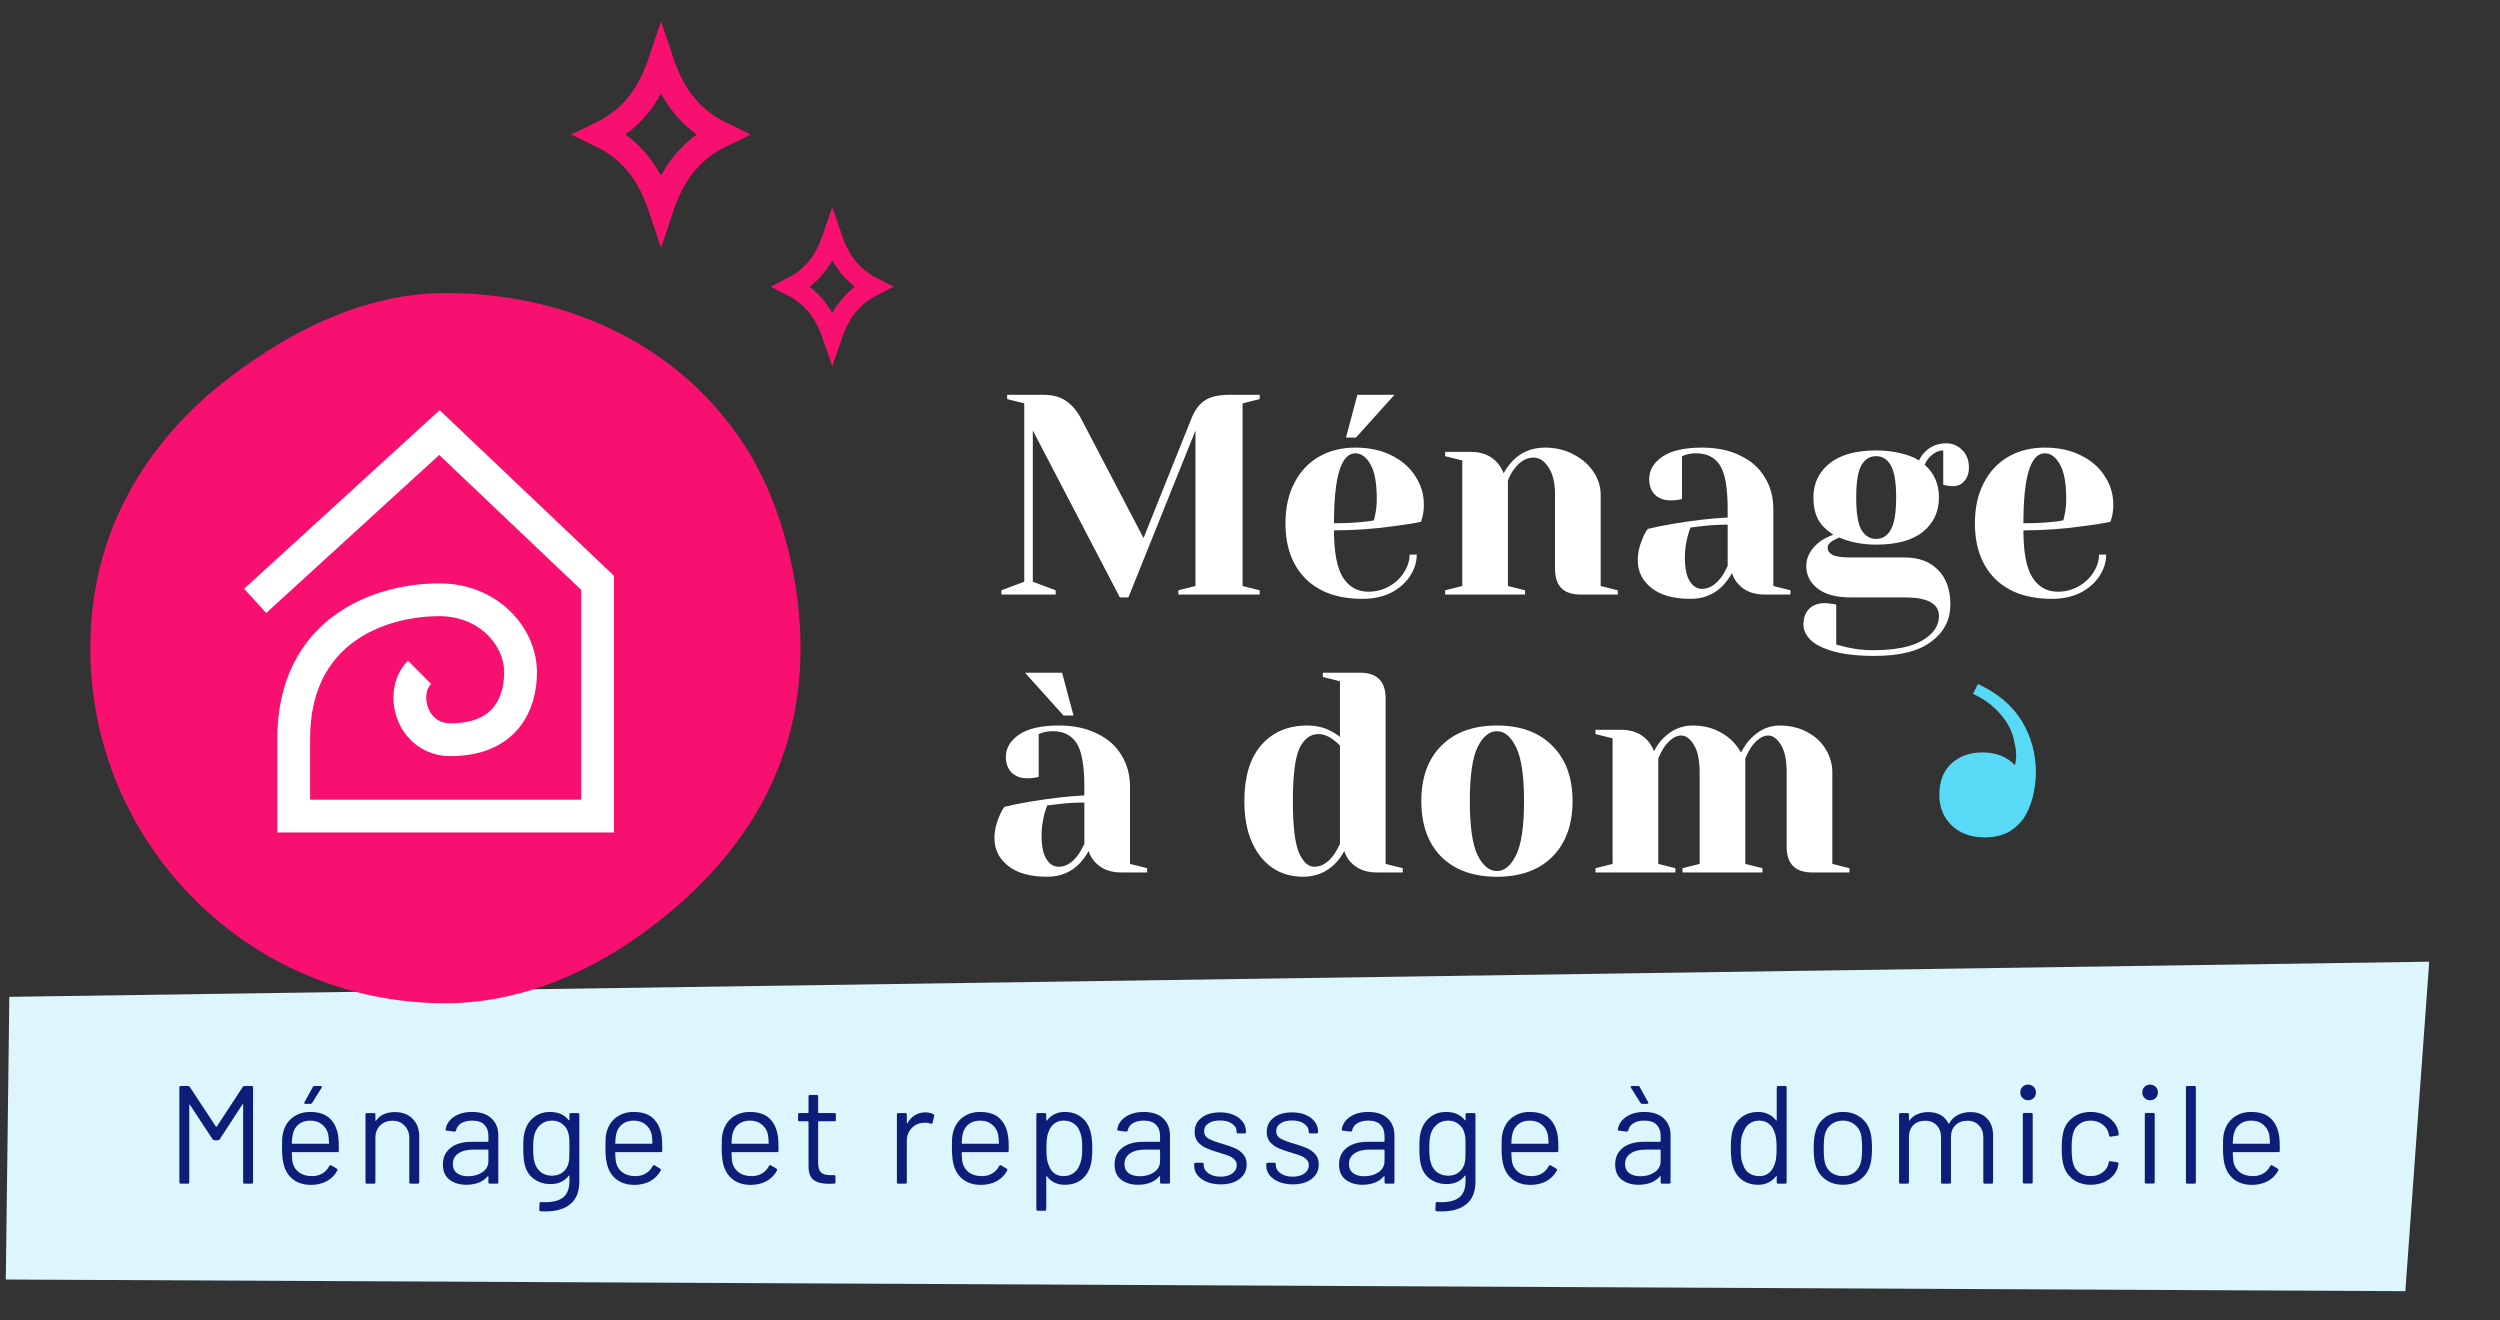 <svg width="231" height="122" viewBox="0 0 231 122" fill="none" xmlns="http://www.w3.org/2000/svg">
<rect x="0" y="0" width="231" height="122" fill="#333333" stroke="none"/>
<path d="M0.536 118.228L0.862 92.108L224.46 88.861L222.253 119.304L0.536 118.228Z" fill="#DDF5FC"/>
<path d="M183.375 77.376C184.191 77.376 184.905 77.223 185.517 76.917C186.128 76.577 186.621 76.135 186.995 75.591C187.335 75.081 187.607 74.453 187.811 73.705C188.015 72.923 188.117 72.141 188.117 71.359C188.117 69.66 187.692 68.096 186.842 66.669C185.959 65.207 184.599 64.051 182.763 63.202L182.305 64.119C183.256 64.527 184.106 65.156 184.854 66.006C185.568 66.822 185.993 67.688 186.128 68.606C186.332 69.354 186.349 70.051 186.179 70.697C185.432 69.915 184.429 69.524 183.171 69.524C182.016 69.524 181.064 69.864 180.316 70.544C179.568 71.223 179.194 72.192 179.194 73.45C179.194 74.606 179.585 75.557 180.367 76.305C181.149 77.019 182.152 77.376 183.375 77.376Z" fill="#58D9F5"/>
<path d="M22.427 100.437C22.47 100.377 22.521 100.347 22.581 100.347H23.252C23.337 100.347 23.381 100.39 23.381 100.476V109.241C23.381 109.327 23.337 109.37 23.252 109.37H22.594C22.508 109.37 22.465 109.327 22.465 109.241V102.074C22.465 102.048 22.457 102.031 22.439 102.022C22.422 102.014 22.409 102.022 22.401 102.048L20.3 105.271C20.257 105.331 20.205 105.361 20.145 105.361H19.81C19.75 105.361 19.698 105.335 19.655 105.284L17.554 102.087C17.545 102.061 17.532 102.053 17.515 102.061C17.498 102.07 17.489 102.087 17.489 102.113V109.241C17.489 109.327 17.447 109.37 17.361 109.37H16.703C16.617 109.37 16.574 109.327 16.574 109.241V100.476C16.574 100.39 16.617 100.347 16.703 100.347H17.373C17.442 100.347 17.494 100.372 17.528 100.424L19.952 104.098C19.96 104.106 19.973 104.111 19.99 104.111C20.008 104.111 20.02 104.106 20.029 104.098L22.427 100.437ZM31.255 105.013C31.289 105.254 31.306 105.554 31.306 105.915V106.328C31.306 106.414 31.263 106.457 31.177 106.457H27.014C26.979 106.457 26.962 106.474 26.962 106.508C26.979 106.981 27.005 107.286 27.039 107.424C27.134 107.81 27.336 108.115 27.645 108.339C27.955 108.562 28.35 108.674 28.831 108.674C29.192 108.674 29.51 108.592 29.785 108.429C30.06 108.266 30.275 108.034 30.43 107.733C30.481 107.656 30.541 107.638 30.61 107.681L31.113 107.978C31.182 108.021 31.199 108.081 31.164 108.158C30.95 108.571 30.627 108.897 30.198 109.138C29.768 109.37 29.274 109.486 28.715 109.486C28.105 109.478 27.594 109.331 27.181 109.048C26.769 108.764 26.472 108.369 26.292 107.862C26.137 107.449 26.06 106.856 26.06 106.083C26.06 105.722 26.064 105.43 26.073 105.206C26.09 104.974 26.124 104.768 26.176 104.588C26.322 104.029 26.614 103.582 27.052 103.247C27.499 102.912 28.036 102.744 28.664 102.744C29.446 102.744 30.047 102.942 30.468 103.337C30.889 103.733 31.151 104.291 31.255 105.013ZM28.664 103.544C28.243 103.544 27.89 103.655 27.607 103.879C27.332 104.094 27.151 104.386 27.065 104.755C27.014 104.936 26.979 105.228 26.962 105.632C26.962 105.666 26.979 105.683 27.014 105.683H30.352C30.387 105.683 30.404 105.666 30.404 105.632C30.387 105.245 30.361 104.97 30.326 104.807C30.232 104.42 30.039 104.115 29.747 103.892C29.463 103.66 29.102 103.544 28.664 103.544ZM28.225 101.997C28.174 101.997 28.139 101.984 28.122 101.958C28.105 101.924 28.109 101.885 28.135 101.842L28.909 100.437C28.934 100.377 28.986 100.347 29.063 100.347H29.643C29.695 100.347 29.725 100.364 29.734 100.398C29.751 100.424 29.747 100.458 29.721 100.501L28.844 101.906C28.801 101.967 28.75 101.997 28.689 101.997H28.225ZM36.478 102.757C37.166 102.757 37.711 102.959 38.115 103.363C38.528 103.767 38.734 104.308 38.734 104.987V109.241C38.734 109.327 38.691 109.37 38.605 109.37H37.947C37.862 109.37 37.819 109.327 37.819 109.241V105.168C37.819 104.695 37.672 104.308 37.38 104.008C37.097 103.707 36.727 103.556 36.272 103.556C35.799 103.556 35.417 103.703 35.124 103.995C34.832 104.287 34.686 104.669 34.686 105.142V109.241C34.686 109.327 34.643 109.37 34.557 109.37H33.9C33.814 109.37 33.771 109.327 33.771 109.241V102.976C33.771 102.89 33.814 102.847 33.9 102.847H34.557C34.643 102.847 34.686 102.89 34.686 102.976V103.531C34.686 103.548 34.691 103.561 34.699 103.569C34.716 103.578 34.729 103.574 34.738 103.556C35.116 103.024 35.696 102.757 36.478 102.757ZM43.62 102.744C44.394 102.744 44.991 102.942 45.412 103.337C45.833 103.733 46.044 104.257 46.044 104.91V109.241C46.044 109.327 46.001 109.37 45.915 109.37H45.257C45.171 109.37 45.128 109.327 45.128 109.241V108.713C45.128 108.696 45.12 108.683 45.103 108.674C45.094 108.665 45.081 108.67 45.064 108.687C44.849 108.945 44.57 109.142 44.226 109.28C43.882 109.409 43.5 109.473 43.079 109.473C42.469 109.473 41.957 109.319 41.545 109.009C41.132 108.7 40.926 108.227 40.926 107.591C40.926 106.947 41.158 106.44 41.622 106.07C42.095 105.692 42.748 105.503 43.581 105.503H45.077C45.111 105.503 45.128 105.486 45.128 105.451V104.962C45.128 104.523 45.004 104.179 44.755 103.93C44.514 103.672 44.136 103.544 43.62 103.544C43.208 103.544 42.873 103.625 42.615 103.788C42.357 103.943 42.198 104.162 42.138 104.446C42.112 104.532 42.06 104.571 41.983 104.562L41.287 104.472C41.193 104.454 41.154 104.42 41.171 104.369C41.24 103.887 41.498 103.496 41.944 103.196C42.391 102.895 42.95 102.744 43.62 102.744ZM43.259 108.687C43.766 108.687 44.205 108.562 44.574 108.313C44.944 108.055 45.128 107.712 45.128 107.282V106.276C45.128 106.242 45.111 106.225 45.077 106.225H43.723C43.156 106.225 42.701 106.341 42.357 106.573C42.013 106.805 41.841 107.127 41.841 107.54C41.841 107.918 41.97 108.206 42.228 108.403C42.494 108.592 42.838 108.687 43.259 108.687ZM52.614 102.976C52.614 102.89 52.657 102.847 52.743 102.847H53.401C53.487 102.847 53.53 102.89 53.53 102.976V109.151C53.53 110.113 53.251 110.818 52.692 111.265C52.142 111.712 51.381 111.935 50.41 111.935C50.213 111.935 50.062 111.931 49.959 111.922C49.873 111.914 49.83 111.867 49.83 111.781L49.856 111.188C49.856 111.145 49.869 111.11 49.895 111.085C49.92 111.067 49.95 111.063 49.985 111.072L50.333 111.085C51.132 111.085 51.712 110.926 52.073 110.608C52.434 110.298 52.614 109.804 52.614 109.125V108.648C52.614 108.631 52.606 108.622 52.589 108.622C52.58 108.614 52.567 108.618 52.55 108.635C52.155 109.151 51.592 109.409 50.861 109.409C50.303 109.409 49.804 109.258 49.366 108.958C48.936 108.657 48.648 108.231 48.502 107.681C48.399 107.329 48.348 106.805 48.348 106.109C48.348 105.731 48.356 105.413 48.373 105.155C48.399 104.897 48.447 104.665 48.515 104.459C48.67 103.943 48.949 103.531 49.353 103.221C49.757 102.903 50.243 102.744 50.81 102.744C51.575 102.744 52.155 102.998 52.55 103.505C52.567 103.522 52.58 103.526 52.589 103.518C52.606 103.509 52.614 103.496 52.614 103.479V102.976ZM52.55 107.398C52.576 107.269 52.593 107.11 52.602 106.921C52.61 106.732 52.614 106.457 52.614 106.096C52.614 105.658 52.61 105.365 52.602 105.219C52.593 105.065 52.572 104.923 52.537 104.794C52.468 104.433 52.297 104.137 52.022 103.904C51.755 103.664 51.416 103.544 51.003 103.544C50.599 103.544 50.256 103.66 49.972 103.892C49.697 104.124 49.504 104.424 49.392 104.794C49.306 105.069 49.263 105.499 49.263 106.083C49.263 106.71 49.306 107.144 49.392 107.385C49.478 107.746 49.663 108.047 49.946 108.287C50.238 108.519 50.591 108.635 51.003 108.635C51.424 108.635 51.768 108.519 52.035 108.287C52.309 108.055 52.481 107.759 52.55 107.398ZM61.137 105.013C61.172 105.254 61.189 105.554 61.189 105.915V106.328C61.189 106.414 61.146 106.457 61.06 106.457H56.896C56.862 106.457 56.845 106.474 56.845 106.508C56.862 106.981 56.888 107.286 56.922 107.424C57.017 107.81 57.218 108.115 57.528 108.339C57.837 108.562 58.233 108.674 58.714 108.674C59.075 108.674 59.393 108.592 59.668 108.429C59.943 108.266 60.158 108.034 60.312 107.733C60.364 107.656 60.424 107.638 60.493 107.681L60.995 107.978C61.064 108.021 61.081 108.081 61.047 108.158C60.832 108.571 60.51 108.897 60.08 109.138C59.651 109.37 59.156 109.486 58.598 109.486C57.988 109.478 57.476 109.331 57.064 109.048C56.651 108.764 56.355 108.369 56.174 107.862C56.02 107.449 55.942 106.856 55.942 106.083C55.942 105.722 55.947 105.43 55.955 105.206C55.972 104.974 56.007 104.768 56.058 104.588C56.204 104.029 56.497 103.582 56.935 103.247C57.382 102.912 57.919 102.744 58.546 102.744C59.328 102.744 59.93 102.942 60.351 103.337C60.772 103.733 61.034 104.291 61.137 105.013ZM58.546 103.544C58.125 103.544 57.773 103.655 57.489 103.879C57.214 104.094 57.034 104.386 56.948 104.755C56.896 104.936 56.862 105.228 56.845 105.632C56.845 105.666 56.862 105.683 56.896 105.683H60.235C60.269 105.683 60.286 105.666 60.286 105.632C60.269 105.245 60.243 104.97 60.209 104.807C60.115 104.42 59.921 104.115 59.629 103.892C59.346 103.66 58.984 103.544 58.546 103.544ZM71.88 105.013C71.915 105.254 71.932 105.554 71.932 105.915V106.328C71.932 106.414 71.889 106.457 71.803 106.457H67.639C67.605 106.457 67.588 106.474 67.588 106.508C67.605 106.981 67.631 107.286 67.665 107.424C67.76 107.81 67.962 108.115 68.271 108.339C68.58 108.562 68.976 108.674 69.457 108.674C69.818 108.674 70.136 108.592 70.411 108.429C70.686 108.266 70.901 108.034 71.055 107.733C71.107 107.656 71.167 107.638 71.236 107.681L71.739 107.978C71.807 108.021 71.824 108.081 71.79 108.158C71.575 108.571 71.253 108.897 70.823 109.138C70.394 109.37 69.899 109.486 69.341 109.486C68.731 109.478 68.219 109.331 67.807 109.048C67.394 108.764 67.098 108.369 66.917 107.862C66.763 107.449 66.685 106.856 66.685 106.083C66.685 105.722 66.69 105.43 66.698 105.206C66.715 104.974 66.75 104.768 66.801 104.588C66.948 104.029 67.24 103.582 67.678 103.247C68.125 102.912 68.662 102.744 69.289 102.744C70.071 102.744 70.673 102.942 71.094 103.337C71.515 103.733 71.777 104.291 71.88 105.013ZM69.289 103.544C68.868 103.544 68.516 103.655 68.232 103.879C67.957 104.094 67.777 104.386 67.691 104.755C67.639 104.936 67.605 105.228 67.588 105.632C67.588 105.666 67.605 105.683 67.639 105.683H70.978C71.012 105.683 71.029 105.666 71.029 105.632C71.012 105.245 70.987 104.97 70.952 104.807C70.858 104.42 70.664 104.115 70.372 103.892C70.088 103.66 69.728 103.544 69.289 103.544ZM77.235 103.479C77.235 103.565 77.192 103.608 77.106 103.608H75.649C75.615 103.608 75.597 103.625 75.597 103.66V107.462C75.597 107.875 75.688 108.167 75.868 108.339C76.057 108.502 76.35 108.584 76.745 108.584H77.067C77.153 108.584 77.196 108.627 77.196 108.713V109.241C77.196 109.327 77.153 109.37 77.067 109.37C76.964 109.379 76.805 109.383 76.59 109.383C75.971 109.383 75.503 109.267 75.185 109.035C74.867 108.803 74.708 108.373 74.708 107.746V103.66C74.708 103.625 74.691 103.608 74.656 103.608H73.87C73.784 103.608 73.741 103.565 73.741 103.479V102.976C73.741 102.89 73.784 102.847 73.87 102.847H74.656C74.691 102.847 74.708 102.83 74.708 102.796V101.301C74.708 101.215 74.751 101.172 74.837 101.172H75.469C75.555 101.172 75.597 101.215 75.597 101.301V102.796C75.597 102.83 75.615 102.847 75.649 102.847H77.106C77.192 102.847 77.235 102.89 77.235 102.976V103.479ZM85.503 102.783C85.787 102.783 86.032 102.839 86.238 102.951C86.307 102.985 86.333 103.041 86.316 103.118L86.174 103.75C86.148 103.836 86.092 103.862 86.006 103.827C85.86 103.767 85.692 103.737 85.503 103.737L85.336 103.75C84.889 103.767 84.519 103.935 84.227 104.253C83.935 104.562 83.789 104.957 83.789 105.438V109.241C83.789 109.327 83.746 109.37 83.66 109.37H83.003C82.917 109.37 82.874 109.327 82.874 109.241V102.976C82.874 102.89 82.917 102.847 83.003 102.847H83.66C83.746 102.847 83.789 102.89 83.789 102.976V103.763C83.789 103.788 83.793 103.806 83.802 103.814C83.819 103.814 83.832 103.806 83.841 103.788C84.021 103.471 84.249 103.226 84.524 103.054C84.807 102.873 85.134 102.783 85.503 102.783ZM93.152 105.013C93.187 105.254 93.204 105.554 93.204 105.915V106.328C93.204 106.414 93.161 106.457 93.075 106.457H88.911C88.877 106.457 88.86 106.474 88.86 106.508C88.877 106.981 88.903 107.286 88.937 107.424C89.032 107.81 89.234 108.115 89.543 108.339C89.852 108.562 90.248 108.674 90.729 108.674C91.09 108.674 91.408 108.592 91.683 108.429C91.958 108.266 92.173 108.034 92.327 107.733C92.379 107.656 92.439 107.638 92.508 107.681L93.01 107.978C93.079 108.021 93.097 108.081 93.062 108.158C92.847 108.571 92.525 108.897 92.095 109.138C91.666 109.37 91.171 109.486 90.613 109.486C90.003 109.478 89.491 109.331 89.079 109.048C88.666 108.764 88.37 108.369 88.189 107.862C88.035 107.449 87.957 106.856 87.957 106.083C87.957 105.722 87.962 105.43 87.97 105.206C87.987 104.974 88.022 104.768 88.073 104.588C88.219 104.029 88.512 103.582 88.95 103.247C89.397 102.912 89.934 102.744 90.561 102.744C91.343 102.744 91.945 102.942 92.366 103.337C92.787 103.733 93.049 104.291 93.152 105.013ZM90.561 103.544C90.14 103.544 89.788 103.655 89.504 103.879C89.229 104.094 89.049 104.386 88.963 104.755C88.911 104.936 88.877 105.228 88.86 105.632C88.86 105.666 88.877 105.683 88.911 105.683H92.25C92.284 105.683 92.302 105.666 92.302 105.632C92.284 105.245 92.259 104.97 92.224 104.807C92.13 104.42 91.936 104.115 91.644 103.892C91.361 103.66 91 103.544 90.561 103.544ZM100.735 104.472C100.864 104.884 100.928 105.43 100.928 106.109C100.928 106.796 100.872 107.329 100.76 107.707C100.606 108.257 100.322 108.691 99.91 109.009C99.506 109.319 98.994 109.473 98.376 109.473C98.04 109.473 97.731 109.409 97.448 109.28C97.164 109.142 96.928 108.949 96.739 108.7C96.721 108.683 96.704 108.678 96.687 108.687C96.678 108.687 96.674 108.696 96.674 108.713V111.742C96.674 111.828 96.631 111.871 96.545 111.871H95.888C95.802 111.871 95.759 111.828 95.759 111.742V102.976C95.759 102.89 95.802 102.847 95.888 102.847H96.545C96.631 102.847 96.674 102.89 96.674 102.976V103.518C96.674 103.535 96.678 103.548 96.687 103.556C96.704 103.556 96.721 103.548 96.739 103.531C96.928 103.281 97.16 103.088 97.435 102.951C97.718 102.813 98.032 102.744 98.376 102.744C98.977 102.744 99.48 102.899 99.884 103.208C100.296 103.518 100.58 103.939 100.735 104.472ZM99.716 107.733C99.811 107.544 99.88 107.333 99.922 107.101C99.974 106.861 100 106.53 100 106.109C100 105.705 99.983 105.391 99.948 105.168C99.914 104.936 99.854 104.729 99.768 104.549C99.665 104.24 99.48 103.995 99.213 103.814C98.956 103.634 98.646 103.544 98.285 103.544C97.942 103.544 97.654 103.634 97.422 103.814C97.19 103.995 97.018 104.235 96.906 104.536C96.829 104.708 96.773 104.91 96.739 105.142C96.704 105.374 96.687 105.696 96.687 106.109C96.687 106.521 96.704 106.848 96.739 107.088C96.773 107.321 96.833 107.527 96.919 107.707C97.022 107.999 97.19 108.236 97.422 108.416C97.662 108.588 97.946 108.674 98.272 108.674C98.616 108.674 98.913 108.588 99.162 108.416C99.42 108.244 99.605 108.017 99.716 107.733ZM105.682 102.744C106.455 102.744 107.052 102.942 107.473 103.337C107.894 103.733 108.105 104.257 108.105 104.91V109.241C108.105 109.327 108.062 109.37 107.976 109.37H107.319C107.233 109.37 107.19 109.327 107.19 109.241V108.713C107.19 108.696 107.181 108.683 107.164 108.674C107.155 108.665 107.142 108.67 107.125 108.687C106.91 108.945 106.631 109.142 106.287 109.28C105.944 109.409 105.561 109.473 105.14 109.473C104.53 109.473 104.019 109.319 103.606 109.009C103.194 108.7 102.987 108.227 102.987 107.591C102.987 106.947 103.219 106.44 103.683 106.07C104.156 105.692 104.809 105.503 105.643 105.503H107.138C107.173 105.503 107.19 105.486 107.19 105.451V104.962C107.19 104.523 107.065 104.179 106.816 103.93C106.575 103.672 106.197 103.544 105.682 103.544C105.269 103.544 104.934 103.625 104.676 103.788C104.418 103.943 104.259 104.162 104.199 104.446C104.173 104.532 104.122 104.571 104.044 104.562L103.348 104.472C103.254 104.454 103.215 104.42 103.232 104.369C103.301 103.887 103.559 103.496 104.006 103.196C104.453 102.895 105.011 102.744 105.682 102.744ZM105.321 108.687C105.828 108.687 106.266 108.562 106.635 108.313C107.005 108.055 107.19 107.712 107.19 107.282V106.276C107.19 106.242 107.173 106.225 107.138 106.225H105.785C105.217 106.225 104.762 106.341 104.418 106.573C104.074 106.805 103.903 107.127 103.903 107.54C103.903 107.918 104.032 108.206 104.289 108.403C104.556 108.592 104.899 108.687 105.321 108.687ZM112.794 109.435C112.313 109.435 111.883 109.357 111.505 109.203C111.135 109.048 110.847 108.842 110.641 108.584C110.443 108.326 110.345 108.038 110.345 107.72V107.565C110.345 107.479 110.388 107.437 110.474 107.437H111.092C111.178 107.437 111.221 107.479 111.221 107.565V107.669C111.221 107.952 111.367 108.201 111.659 108.416C111.96 108.622 112.334 108.726 112.781 108.726C113.228 108.726 113.589 108.627 113.864 108.429C114.139 108.223 114.276 107.965 114.276 107.656C114.276 107.441 114.203 107.265 114.057 107.127C113.92 106.99 113.752 106.882 113.554 106.805C113.365 106.728 113.069 106.629 112.665 106.508C112.184 106.371 111.788 106.233 111.479 106.096C111.17 105.958 110.907 105.769 110.693 105.529C110.486 105.279 110.383 104.966 110.383 104.588C110.383 104.038 110.598 103.599 111.028 103.273C111.457 102.946 112.025 102.783 112.729 102.783C113.202 102.783 113.619 102.86 113.98 103.015C114.349 103.17 114.633 103.385 114.831 103.66C115.028 103.926 115.127 104.227 115.127 104.562V104.601C115.127 104.687 115.084 104.729 114.998 104.729H114.392C114.306 104.729 114.263 104.687 114.263 104.601V104.562C114.263 104.27 114.122 104.025 113.838 103.827C113.563 103.629 113.189 103.531 112.716 103.531C112.278 103.531 111.926 103.621 111.659 103.801C111.393 103.973 111.26 104.214 111.26 104.523C111.26 104.815 111.389 105.039 111.647 105.194C111.904 105.348 112.304 105.503 112.845 105.658C113.344 105.804 113.748 105.941 114.057 106.07C114.366 106.199 114.633 106.388 114.856 106.637C115.08 106.878 115.191 107.196 115.191 107.591C115.191 108.15 114.972 108.597 114.534 108.932C114.096 109.267 113.516 109.435 112.794 109.435ZM119.456 109.435C118.974 109.435 118.545 109.357 118.167 109.203C117.797 109.048 117.509 108.842 117.303 108.584C117.105 108.326 117.006 108.038 117.006 107.72V107.565C117.006 107.479 117.049 107.437 117.135 107.437H117.754C117.84 107.437 117.883 107.479 117.883 107.565V107.669C117.883 107.952 118.029 108.201 118.321 108.416C118.622 108.622 118.996 108.726 119.443 108.726C119.89 108.726 120.251 108.627 120.526 108.429C120.801 108.223 120.938 107.965 120.938 107.656C120.938 107.441 120.865 107.265 120.719 107.127C120.581 106.99 120.414 106.882 120.216 106.805C120.027 106.728 119.731 106.629 119.327 106.508C118.845 106.371 118.45 106.233 118.141 106.096C117.831 105.958 117.569 105.769 117.354 105.529C117.148 105.279 117.045 104.966 117.045 104.588C117.045 104.038 117.26 103.599 117.69 103.273C118.119 102.946 118.687 102.783 119.391 102.783C119.864 102.783 120.281 102.86 120.642 103.015C121.011 103.17 121.295 103.385 121.492 103.66C121.69 103.926 121.789 104.227 121.789 104.562V104.601C121.789 104.687 121.746 104.729 121.66 104.729H121.054C120.968 104.729 120.925 104.687 120.925 104.601V104.562C120.925 104.27 120.783 104.025 120.5 103.827C120.225 103.629 119.851 103.531 119.378 103.531C118.94 103.531 118.588 103.621 118.321 103.801C118.055 103.973 117.922 104.214 117.922 104.523C117.922 104.815 118.051 105.039 118.308 105.194C118.566 105.348 118.966 105.503 119.507 105.658C120.006 105.804 120.41 105.941 120.719 106.07C121.028 106.199 121.295 106.388 121.518 106.637C121.742 106.878 121.853 107.196 121.853 107.591C121.853 108.15 121.634 108.597 121.196 108.932C120.758 109.267 120.178 109.435 119.456 109.435ZM126.422 102.744C127.196 102.744 127.793 102.942 128.214 103.337C128.635 103.733 128.846 104.257 128.846 104.91V109.241C128.846 109.327 128.803 109.37 128.717 109.37H128.059C127.973 109.37 127.931 109.327 127.931 109.241V108.713C127.931 108.696 127.922 108.683 127.905 108.674C127.896 108.665 127.883 108.67 127.866 108.687C127.651 108.945 127.372 109.142 127.028 109.28C126.684 109.409 126.302 109.473 125.881 109.473C125.271 109.473 124.759 109.319 124.347 109.009C123.934 108.7 123.728 108.227 123.728 107.591C123.728 106.947 123.96 106.44 124.424 106.07C124.897 105.692 125.55 105.503 126.384 105.503H127.879C127.913 105.503 127.931 105.486 127.931 105.451V104.962C127.931 104.523 127.806 104.179 127.557 103.93C127.316 103.672 126.938 103.544 126.422 103.544C126.01 103.544 125.675 103.625 125.417 103.788C125.159 103.943 125 104.162 124.94 104.446C124.914 104.532 124.863 104.571 124.785 104.562L124.089 104.472C123.995 104.454 123.956 104.42 123.973 104.369C124.042 103.887 124.3 103.496 124.747 103.196C125.193 102.895 125.752 102.744 126.422 102.744ZM126.061 108.687C126.568 108.687 127.007 108.562 127.376 108.313C127.746 108.055 127.931 107.712 127.931 107.282V106.276C127.931 106.242 127.913 106.225 127.879 106.225H126.525C125.958 106.225 125.503 106.341 125.159 106.573C124.815 106.805 124.643 107.127 124.643 107.54C124.643 107.918 124.772 108.206 125.03 108.403C125.297 108.592 125.64 108.687 126.061 108.687ZM135.417 102.976C135.417 102.89 135.46 102.847 135.546 102.847H136.203C136.289 102.847 136.332 102.89 136.332 102.976V109.151C136.332 110.113 136.053 110.818 135.494 111.265C134.944 111.712 134.183 111.935 133.212 111.935C133.015 111.935 132.864 111.931 132.761 111.922C132.675 111.914 132.632 111.867 132.632 111.781L132.658 111.188C132.658 111.145 132.671 111.11 132.697 111.085C132.723 111.067 132.753 111.063 132.787 111.072L133.135 111.085C133.934 111.085 134.514 110.926 134.875 110.608C135.236 110.298 135.417 109.804 135.417 109.125V108.648C135.417 108.631 135.408 108.622 135.391 108.622C135.382 108.614 135.369 108.618 135.352 108.635C134.957 109.151 134.394 109.409 133.664 109.409C133.105 109.409 132.607 109.258 132.168 108.958C131.739 108.657 131.451 108.231 131.305 107.681C131.201 107.329 131.15 106.805 131.15 106.109C131.15 105.731 131.158 105.413 131.176 105.155C131.201 104.897 131.249 104.665 131.317 104.459C131.472 103.943 131.751 103.531 132.155 103.221C132.559 102.903 133.045 102.744 133.612 102.744C134.377 102.744 134.957 102.998 135.352 103.505C135.369 103.522 135.382 103.526 135.391 103.518C135.408 103.509 135.417 103.496 135.417 103.479V102.976ZM135.352 107.398C135.378 107.269 135.395 107.11 135.404 106.921C135.412 106.732 135.417 106.457 135.417 106.096C135.417 105.658 135.412 105.365 135.404 105.219C135.395 105.065 135.374 104.923 135.339 104.794C135.271 104.433 135.099 104.137 134.824 103.904C134.557 103.664 134.218 103.544 133.805 103.544C133.401 103.544 133.058 103.66 132.774 103.892C132.499 104.124 132.306 104.424 132.194 104.794C132.108 105.069 132.065 105.499 132.065 106.083C132.065 106.71 132.108 107.144 132.194 107.385C132.28 107.746 132.465 108.047 132.748 108.287C133.04 108.519 133.393 108.635 133.805 108.635C134.226 108.635 134.57 108.519 134.837 108.287C135.112 108.055 135.283 107.759 135.352 107.398ZM143.939 105.013C143.974 105.254 143.991 105.554 143.991 105.915V106.328C143.991 106.414 143.948 106.457 143.862 106.457H139.698C139.664 106.457 139.647 106.474 139.647 106.508C139.664 106.981 139.69 107.286 139.724 107.424C139.819 107.81 140.021 108.115 140.33 108.339C140.639 108.562 141.035 108.674 141.516 108.674C141.877 108.674 142.195 108.592 142.47 108.429C142.745 108.266 142.96 108.034 143.114 107.733C143.166 107.656 143.226 107.638 143.295 107.681L143.798 107.978C143.866 108.021 143.884 108.081 143.849 108.158C143.634 108.571 143.312 108.897 142.882 109.138C142.453 109.37 141.959 109.486 141.4 109.486C140.79 109.478 140.278 109.331 139.866 109.048C139.453 108.764 139.157 108.369 138.976 107.862C138.822 107.449 138.744 106.856 138.744 106.083C138.744 105.722 138.749 105.43 138.757 105.206C138.775 104.974 138.809 104.768 138.86 104.588C139.007 104.029 139.299 103.582 139.737 103.247C140.184 102.912 140.721 102.744 141.348 102.744C142.13 102.744 142.732 102.942 143.153 103.337C143.574 103.733 143.836 104.291 143.939 105.013ZM141.348 103.544C140.927 103.544 140.575 103.655 140.291 103.879C140.016 104.094 139.836 104.386 139.75 104.755C139.698 104.936 139.664 105.228 139.647 105.632C139.647 105.666 139.664 105.683 139.698 105.683H143.037C143.071 105.683 143.089 105.666 143.089 105.632C143.071 105.245 143.046 104.97 143.011 104.807C142.917 104.42 142.723 104.115 142.431 103.892C142.148 103.66 141.787 103.544 141.348 103.544ZM151.937 102.744C152.71 102.744 153.307 102.942 153.728 103.337C154.15 103.733 154.36 104.257 154.36 104.91V109.241C154.36 109.327 154.317 109.37 154.231 109.37H153.574C153.488 109.37 153.445 109.327 153.445 109.241V108.713C153.445 108.696 153.436 108.683 153.419 108.674C153.411 108.665 153.398 108.67 153.38 108.687C153.166 108.945 152.886 109.142 152.543 109.28C152.199 109.409 151.816 109.473 151.395 109.473C150.785 109.473 150.274 109.319 149.861 109.009C149.449 108.7 149.243 108.227 149.243 107.591C149.243 106.947 149.475 106.44 149.939 106.07C150.411 105.692 151.064 105.503 151.898 105.503H153.393C153.428 105.503 153.445 105.486 153.445 105.451V104.962C153.445 104.523 153.32 104.179 153.071 103.93C152.83 103.672 152.452 103.544 151.937 103.544C151.524 103.544 151.189 103.625 150.931 103.788C150.673 103.943 150.514 104.162 150.454 104.446C150.428 104.532 150.377 104.571 150.3 104.562L149.603 104.472C149.509 104.454 149.47 104.42 149.487 104.369C149.556 103.887 149.814 103.496 150.261 103.196C150.708 102.895 151.266 102.744 151.937 102.744ZM151.576 108.687C152.083 108.687 152.521 108.562 152.891 108.313C153.26 108.055 153.445 107.712 153.445 107.282V106.276C153.445 106.242 153.428 106.225 153.393 106.225H152.04C151.473 106.225 151.017 106.341 150.673 106.573C150.33 106.805 150.158 107.127 150.158 107.54C150.158 107.918 150.287 108.206 150.545 108.403C150.811 108.592 151.155 108.687 151.576 108.687ZM152.285 101.842C152.302 101.876 152.311 101.902 152.311 101.919C152.311 101.971 152.272 101.997 152.195 101.997H151.73C151.67 101.997 151.619 101.967 151.576 101.906L150.699 100.501C150.682 100.467 150.673 100.441 150.673 100.424C150.673 100.372 150.708 100.347 150.777 100.347H151.357C151.434 100.347 151.486 100.377 151.511 100.437L152.285 101.842ZM164.169 100.476C164.169 100.39 164.212 100.347 164.298 100.347H164.956C165.042 100.347 165.085 100.39 165.085 100.476V109.241C165.085 109.327 165.042 109.37 164.956 109.37H164.298C164.212 109.37 164.169 109.327 164.169 109.241V108.7C164.169 108.683 164.161 108.674 164.144 108.674C164.135 108.665 164.122 108.67 164.105 108.687C163.916 108.936 163.68 109.129 163.396 109.267C163.121 109.404 162.812 109.473 162.468 109.473C161.866 109.473 161.359 109.319 160.947 109.009C160.543 108.7 160.264 108.279 160.109 107.746C159.989 107.359 159.928 106.813 159.928 106.109C159.928 105.396 159.98 104.863 160.083 104.51C160.238 103.96 160.521 103.531 160.934 103.221C161.346 102.903 161.858 102.744 162.468 102.744C162.803 102.744 163.112 102.813 163.396 102.951C163.68 103.079 163.916 103.269 164.105 103.518C164.122 103.535 164.135 103.544 164.144 103.544C164.161 103.535 164.169 103.522 164.169 103.505V100.476ZM163.937 107.681C164.015 107.51 164.071 107.308 164.105 107.076C164.139 106.844 164.157 106.521 164.157 106.109C164.157 105.696 164.139 105.374 164.105 105.142C164.071 104.901 164.01 104.691 163.924 104.51C163.821 104.218 163.649 103.986 163.409 103.814C163.177 103.634 162.898 103.544 162.571 103.544C162.227 103.544 161.931 103.629 161.682 103.801C161.432 103.973 161.252 104.201 161.14 104.485C161.037 104.674 160.96 104.888 160.908 105.129C160.865 105.361 160.844 105.688 160.844 106.109C160.844 106.513 160.861 106.831 160.895 107.063C160.93 107.286 160.99 107.488 161.076 107.669C161.179 107.978 161.359 108.223 161.617 108.403C161.883 108.584 162.197 108.674 162.558 108.674C162.902 108.674 163.19 108.584 163.422 108.403C163.654 108.223 163.826 107.982 163.937 107.681ZM170.291 109.473C169.672 109.473 169.14 109.314 168.693 108.996C168.246 108.678 167.936 108.24 167.765 107.681C167.644 107.286 167.584 106.758 167.584 106.096C167.584 105.434 167.644 104.91 167.765 104.523C167.928 103.973 168.233 103.539 168.68 103.221C169.127 102.903 169.668 102.744 170.304 102.744C170.914 102.744 171.438 102.903 171.877 103.221C172.324 103.539 172.629 103.969 172.792 104.51C172.912 104.88 172.972 105.408 172.972 106.096C172.972 106.792 172.912 107.321 172.792 107.681C172.629 108.24 172.324 108.678 171.877 108.996C171.438 109.314 170.91 109.473 170.291 109.473ZM170.291 108.674C170.704 108.674 171.056 108.562 171.348 108.339C171.64 108.107 171.838 107.797 171.941 107.411C172.018 107.101 172.057 106.667 172.057 106.109C172.057 105.542 172.023 105.108 171.954 104.807C171.851 104.42 171.649 104.115 171.348 103.892C171.056 103.66 170.699 103.544 170.278 103.544C169.857 103.544 169.501 103.66 169.208 103.892C168.916 104.115 168.718 104.42 168.615 104.807C168.547 105.108 168.512 105.542 168.512 106.109C168.512 106.676 168.547 107.11 168.615 107.411C168.71 107.797 168.903 108.107 169.195 108.339C169.496 108.562 169.861 108.674 170.291 108.674ZM182.072 102.757C182.717 102.757 183.224 102.951 183.593 103.337C183.971 103.724 184.16 104.253 184.16 104.923V109.241C184.16 109.327 184.117 109.37 184.032 109.37H183.387C183.301 109.37 183.258 109.327 183.258 109.241V105.103C183.258 104.631 183.121 104.257 182.846 103.982C182.579 103.698 182.227 103.556 181.789 103.556C181.333 103.556 180.964 103.694 180.68 103.969C180.405 104.244 180.267 104.613 180.267 105.078V109.241C180.267 109.327 180.225 109.37 180.139 109.37H179.481C179.395 109.37 179.352 109.327 179.352 109.241V105.103C179.352 104.631 179.219 104.257 178.953 103.982C178.686 103.698 178.33 103.556 177.883 103.556C177.427 103.556 177.062 103.694 176.787 103.969C176.521 104.244 176.387 104.613 176.387 105.078V109.241C176.387 109.327 176.344 109.37 176.258 109.37H175.601C175.515 109.37 175.472 109.327 175.472 109.241V102.976C175.472 102.89 175.515 102.847 175.601 102.847H176.258C176.344 102.847 176.387 102.89 176.387 102.976V103.492C176.387 103.509 176.392 103.522 176.4 103.531C176.417 103.531 176.435 103.522 176.452 103.505C176.641 103.256 176.882 103.071 177.174 102.951C177.475 102.822 177.805 102.757 178.166 102.757C178.613 102.757 178.996 102.847 179.314 103.028C179.632 103.208 179.872 103.471 180.035 103.814C180.053 103.857 180.074 103.857 180.1 103.814C180.289 103.462 180.555 103.2 180.899 103.028C181.243 102.847 181.634 102.757 182.072 102.757ZM187.398 101.662C187.192 101.662 187.02 101.593 186.882 101.455C186.745 101.318 186.676 101.146 186.676 100.94C186.676 100.725 186.745 100.553 186.882 100.424C187.02 100.287 187.192 100.218 187.398 100.218C187.604 100.218 187.776 100.287 187.914 100.424C188.051 100.553 188.12 100.725 188.12 100.94C188.12 101.146 188.051 101.318 187.914 101.455C187.776 101.593 187.604 101.662 187.398 101.662ZM187.037 109.357C186.951 109.357 186.908 109.314 186.908 109.228V102.963C186.908 102.878 186.951 102.835 187.037 102.835H187.694C187.78 102.835 187.823 102.878 187.823 102.963V109.228C187.823 109.314 187.78 109.357 187.694 109.357H187.037ZM193.171 109.473C192.553 109.473 192.02 109.314 191.573 108.996C191.135 108.67 190.834 108.231 190.671 107.681C190.559 107.303 190.503 106.771 190.503 106.083C190.503 105.464 190.559 104.94 190.671 104.51C190.825 103.978 191.126 103.552 191.573 103.234C192.02 102.908 192.553 102.744 193.171 102.744C193.799 102.744 194.34 102.903 194.796 103.221C195.26 103.539 195.56 103.935 195.698 104.407C195.741 104.562 195.767 104.691 195.775 104.794V104.82C195.775 104.88 195.737 104.919 195.659 104.936L195.015 105.026H194.989C194.929 105.026 194.89 104.987 194.873 104.91L194.834 104.717C194.757 104.39 194.568 104.115 194.267 103.892C193.966 103.66 193.601 103.544 193.171 103.544C192.742 103.544 192.381 103.66 192.089 103.892C191.805 104.115 191.62 104.416 191.534 104.794C191.457 105.121 191.418 105.554 191.418 106.096C191.418 106.663 191.457 107.101 191.534 107.411C191.62 107.797 191.805 108.107 192.089 108.339C192.381 108.562 192.742 108.674 193.171 108.674C193.592 108.674 193.953 108.567 194.254 108.352C194.564 108.128 194.757 107.845 194.834 107.501V107.449L194.847 107.398C194.856 107.312 194.907 107.278 195.002 107.295L195.633 107.398C195.719 107.415 195.758 107.462 195.75 107.54L195.698 107.797C195.569 108.296 195.273 108.7 194.808 109.009C194.344 109.319 193.799 109.473 193.171 109.473ZM198.67 101.662C198.463 101.662 198.292 101.593 198.154 101.455C198.017 101.318 197.948 101.146 197.948 100.94C197.948 100.725 198.017 100.553 198.154 100.424C198.292 100.287 198.463 100.218 198.67 100.218C198.876 100.218 199.048 100.287 199.185 100.424C199.323 100.553 199.392 100.725 199.392 100.94C199.392 101.146 199.323 101.318 199.185 101.455C199.048 101.593 198.876 101.662 198.67 101.662ZM198.309 109.357C198.223 109.357 198.18 109.314 198.18 109.228V102.963C198.18 102.878 198.223 102.835 198.309 102.835H198.966C199.052 102.835 199.095 102.878 199.095 102.963V109.228C199.095 109.314 199.052 109.357 198.966 109.357H198.309ZM202.11 109.37C202.024 109.37 201.981 109.327 201.981 109.241V100.476C201.981 100.39 202.024 100.347 202.11 100.347H202.767C202.853 100.347 202.896 100.39 202.896 100.476V109.241C202.896 109.327 202.853 109.37 202.767 109.37H202.11ZM210.598 105.013C210.632 105.254 210.65 105.554 210.65 105.915V106.328C210.65 106.414 210.607 106.457 210.521 106.457H206.357C206.323 106.457 206.305 106.474 206.305 106.508C206.323 106.981 206.348 107.286 206.383 107.424C206.477 107.81 206.679 108.115 206.989 108.339C207.298 108.562 207.693 108.674 208.175 108.674C208.536 108.674 208.853 108.592 209.128 108.429C209.403 108.266 209.618 108.034 209.773 107.733C209.825 107.656 209.885 107.638 209.953 107.681L210.456 107.978C210.525 108.021 210.542 108.081 210.508 108.158C210.293 108.571 209.971 108.897 209.541 109.138C209.111 109.37 208.617 109.486 208.059 109.486C207.448 109.478 206.937 109.331 206.525 109.048C206.112 108.764 205.816 108.369 205.635 107.862C205.48 107.449 205.403 106.856 205.403 106.083C205.403 105.722 205.407 105.43 205.416 105.206C205.433 104.974 205.468 104.768 205.519 104.588C205.665 104.029 205.957 103.582 206.396 103.247C206.843 102.912 207.38 102.744 208.007 102.744C208.789 102.744 209.391 102.942 209.812 103.337C210.233 103.733 210.495 104.291 210.598 105.013ZM208.007 103.544C207.586 103.544 207.234 103.655 206.95 103.879C206.675 104.094 206.494 104.386 206.409 104.755C206.357 104.936 206.323 105.228 206.305 105.632C206.305 105.666 206.323 105.683 206.357 105.683H209.696C209.73 105.683 209.747 105.666 209.747 105.632C209.73 105.245 209.704 104.97 209.67 104.807C209.575 104.42 209.382 104.115 209.09 103.892C208.806 103.66 208.445 103.544 208.007 103.544Z" fill="#0D1E79"/>
<path d="M95.433 39.776V53.751L97.542 54.542V54.938H92.532V54.542L94.642 53.751V37.272L93.06 36.876V36.48H96.356C97.27 36.48 97.99 36.674 98.518 37.06C99.063 37.43 99.529 37.983 99.915 38.722L105.663 49.717L110.067 38.722C110.365 37.948 110.77 37.386 111.28 37.034C111.789 36.665 112.572 36.48 113.626 36.48H116.395V36.876L114.813 37.272V54.147L116.395 54.542V54.938H108.88V54.542L110.462 54.147V39.776L104.266 55.201H103.475L95.433 39.776ZM125.896 55.333C123.646 55.333 121.897 54.718 120.649 53.487C119.401 52.239 118.777 50.525 118.777 48.346C118.777 46.922 119.05 45.683 119.594 44.628C120.139 43.573 120.895 42.765 121.862 42.202C122.846 41.64 123.971 41.358 125.237 41.358C126.503 41.358 127.61 41.596 128.559 42.07C129.526 42.545 130.264 43.187 130.774 43.995C131.302 44.786 131.565 45.665 131.565 46.632C131.565 47.071 131.521 47.449 131.433 47.766L131.302 48.214C130.546 48.372 129.728 48.504 128.849 48.609C127.004 48.873 125.14 49.005 123.26 49.005C123.26 51.044 123.541 52.503 124.103 53.382C124.666 54.243 125.439 54.674 126.424 54.674C127.109 54.674 127.742 54.516 128.322 54.199C128.92 53.865 129.385 53.435 129.719 52.907C130.071 52.362 130.247 51.809 130.247 51.246H130.906C130.906 51.949 130.695 52.617 130.273 53.25C129.851 53.883 129.262 54.393 128.507 54.779C127.751 55.148 126.881 55.333 125.896 55.333ZM123.26 48.346C124.385 48.346 125.299 48.302 126.002 48.214C126.301 48.196 126.617 48.152 126.951 48.082C126.968 47.994 127.012 47.801 127.083 47.502C127.171 47.062 127.215 46.597 127.215 46.105C127.215 44.645 127.021 43.582 126.635 42.914C126.248 42.228 125.782 41.886 125.237 41.886C123.919 41.886 123.26 44.039 123.26 48.346ZM124.367 40.435L125.422 36.48H128.849L125.29 40.435H124.367ZM133.531 54.542L135.113 54.147V42.545L133.531 42.149V41.754H135.904C136.942 41.754 137.759 42.088 138.357 42.756C138.585 43.02 138.778 43.345 138.937 43.731C139.183 43.274 139.473 42.879 139.807 42.545C140.598 41.754 141.582 41.358 142.76 41.358C143.744 41.358 144.623 41.569 145.397 41.991C146.188 42.395 146.803 42.932 147.242 43.6C147.682 44.268 147.902 44.971 147.902 45.709V54.147L149.484 54.542V54.938H146.056C144.474 54.938 143.683 54.147 143.683 52.565V45.709C143.683 44.602 143.481 43.758 143.076 43.178C142.69 42.58 142.233 42.281 141.705 42.281C141.037 42.281 140.44 42.633 139.912 43.336C139.684 43.635 139.49 43.986 139.332 44.391V54.147L140.914 54.542V54.938H133.531V54.542ZM156.208 55.333C154.644 55.333 153.44 54.999 152.596 54.331C151.752 53.663 151.33 52.81 151.33 51.773C151.33 51.088 151.48 50.411 151.779 49.743C151.902 49.427 152.06 49.137 152.253 48.873C152.974 48.697 153.756 48.539 154.6 48.398C156.498 48.082 158.177 47.889 159.636 47.818V47.027C159.636 45.076 159.399 43.731 158.924 42.993C158.449 42.255 157.72 41.886 156.736 41.886C156.366 41.886 156.05 41.93 155.786 42.018L155.417 42.149V46.105L155.074 46.184C154.793 46.219 154.556 46.236 154.362 46.236C153.765 46.236 153.281 46.06 152.912 45.709C152.561 45.34 152.385 44.856 152.385 44.259C152.385 43.45 152.789 42.765 153.598 42.202C154.424 41.64 155.646 41.358 157.263 41.358C158.634 41.358 159.812 41.605 160.796 42.097C161.798 42.571 162.554 43.239 163.064 44.101C163.591 44.944 163.855 45.92 163.855 47.027V54.147L165.437 54.542V54.938H163.064C162.009 54.938 161.192 54.612 160.612 53.962C160.365 53.698 160.172 53.364 160.031 52.96C159.785 53.399 159.495 53.795 159.161 54.147C158.37 54.938 157.386 55.333 156.208 55.333ZM157.263 54.41C157.913 54.41 158.502 54.059 159.029 53.355C159.223 53.092 159.425 52.74 159.636 52.301V48.477C158.827 48.477 158.054 48.522 157.316 48.609C156.771 48.68 156.402 48.724 156.208 48.741C156.12 48.935 156.032 49.198 155.945 49.532C155.769 50.2 155.681 50.859 155.681 51.51C155.681 52.494 155.83 53.224 156.129 53.698C156.428 54.173 156.806 54.41 157.263 54.41ZM173.227 60.606C171.663 60.606 170.389 60.466 169.404 60.185C168.42 59.903 167.708 59.543 167.268 59.103C166.847 58.664 166.636 58.198 166.636 57.706C166.636 57.108 166.811 56.625 167.163 56.256C167.532 55.904 168.015 55.728 168.613 55.728C168.754 55.728 169.009 55.755 169.378 55.808L169.668 55.86V59.552C169.879 59.622 170.213 59.71 170.67 59.815C171.478 59.991 172.243 60.079 172.964 60.079C175.108 60.079 176.673 59.772 177.657 59.156C178.659 58.559 179.16 57.812 179.16 56.915C179.16 55.773 178.105 55.201 175.996 55.201H170.986C169.668 55.201 168.657 54.929 167.954 54.384C167.251 53.839 166.899 53.145 166.899 52.301C166.899 51.457 167.312 50.71 168.139 50.06C168.473 49.813 168.894 49.594 169.404 49.4C168.754 48.996 168.279 48.522 167.98 47.977C167.699 47.414 167.558 46.746 167.558 45.973C167.558 44.672 168.051 43.626 169.035 42.835C170.019 42.026 171.461 41.622 173.359 41.622C174.185 41.622 174.941 41.71 175.627 41.886C176.33 42.044 176.892 42.264 177.314 42.545C177.455 42.246 177.64 41.982 177.868 41.754C178.395 41.227 179.046 40.963 179.819 40.963C180.417 40.963 180.918 41.174 181.322 41.596C181.726 42 181.929 42.536 181.929 43.204C181.929 43.714 181.788 44.127 181.507 44.443C181.243 44.76 180.9 44.918 180.478 44.918C180.285 44.918 180.065 44.9 179.819 44.865L179.556 44.786V41.622C179.098 41.622 178.668 41.842 178.264 42.281C178.105 42.44 177.965 42.659 177.842 42.94C178.721 43.714 179.16 44.725 179.16 45.973C179.16 47.273 178.668 48.328 177.683 49.137C176.699 49.928 175.258 50.323 173.359 50.323C172.094 50.323 170.951 50.103 169.931 49.664L169.404 49.928C169.228 50.033 169.097 50.139 169.009 50.244C168.921 50.332 168.877 50.446 168.877 50.587C168.877 50.886 169.026 51.114 169.325 51.273C169.641 51.431 170.195 51.51 170.986 51.51H175.996C177.314 51.51 178.343 51.897 179.081 52.67C179.837 53.426 180.215 54.489 180.215 55.86C180.215 57.267 179.626 58.409 178.448 59.288C177.288 60.167 175.548 60.606 173.227 60.606ZM173.359 49.796C173.939 49.796 174.388 49.515 174.704 48.952C175.038 48.39 175.205 47.397 175.205 45.973C175.205 44.549 175.038 43.556 174.704 42.993C174.388 42.431 173.939 42.149 173.359 42.149C172.779 42.149 172.322 42.431 171.988 42.993C171.672 43.556 171.514 44.549 171.514 45.973C171.514 47.397 171.672 48.39 171.988 48.952C172.322 49.515 172.779 49.796 173.359 49.796ZM189.6 55.333C187.35 55.333 185.601 54.718 184.353 53.487C183.105 52.239 182.481 50.525 182.481 48.346C182.481 46.922 182.753 45.683 183.298 44.628C183.843 43.573 184.599 42.765 185.566 42.202C186.55 41.64 187.675 41.358 188.941 41.358C190.206 41.358 191.314 41.596 192.263 42.07C193.23 42.545 193.968 43.187 194.478 43.995C195.005 44.786 195.269 45.665 195.269 46.632C195.269 47.071 195.225 47.449 195.137 47.766L195.005 48.214C194.249 48.372 193.432 48.504 192.553 48.609C190.707 48.873 188.844 49.005 186.963 49.005C186.963 51.044 187.244 52.503 187.807 53.382C188.369 54.243 189.143 54.674 190.127 54.674C190.813 54.674 191.445 54.516 192.026 54.199C192.623 53.865 193.089 53.435 193.423 52.907C193.775 52.362 193.95 51.809 193.95 51.246H194.61C194.61 51.949 194.399 52.617 193.977 53.25C193.555 53.883 192.966 54.393 192.21 54.779C191.454 55.148 190.584 55.333 189.6 55.333ZM186.963 48.346C188.088 48.346 189.002 48.302 189.705 48.214C190.004 48.196 190.32 48.152 190.654 48.082C190.672 47.994 190.716 47.801 190.786 47.502C190.874 47.062 190.918 46.597 190.918 46.105C190.918 44.645 190.725 43.582 190.338 42.914C189.951 42.228 189.486 41.886 188.941 41.886C187.622 41.886 186.963 44.039 186.963 48.346Z" fill="white"/>
<path d="M96.766 81.012C95.201 81.012 93.997 80.678 93.154 80.01C92.31 79.342 91.888 78.489 91.888 77.452C91.888 76.767 92.037 76.09 92.336 75.422C92.459 75.106 92.617 74.815 92.811 74.552C93.531 74.376 94.314 74.218 95.157 74.077C97.056 73.761 98.735 73.567 100.194 73.497V72.706C100.194 70.755 99.956 69.41 99.482 68.672C99.007 67.934 98.278 67.564 97.293 67.564C96.924 67.564 96.608 67.608 96.344 67.696L95.975 67.828V71.783L95.632 71.862C95.351 71.897 95.114 71.915 94.92 71.915C94.323 71.915 93.839 71.739 93.47 71.388C93.118 71.019 92.943 70.535 92.943 69.938C92.943 69.129 93.347 68.443 94.156 67.881C94.982 67.318 96.203 67.037 97.821 67.037C99.192 67.037 100.369 67.283 101.354 67.775C102.356 68.25 103.112 68.918 103.621 69.779C104.149 70.623 104.412 71.599 104.412 72.706V79.825L105.994 80.221V80.616H103.621C102.567 80.616 101.749 80.291 101.169 79.641C100.923 79.377 100.73 79.043 100.589 78.639C100.343 79.078 100.053 79.474 99.719 79.825C98.928 80.616 97.944 81.012 96.766 81.012ZM97.821 80.089C98.471 80.089 99.06 79.737 99.587 79.034C99.781 78.77 99.983 78.419 100.194 77.98V74.156C99.385 74.156 98.612 74.2 97.873 74.288C97.328 74.358 96.959 74.402 96.766 74.42C96.678 74.613 96.59 74.877 96.502 75.211C96.326 75.879 96.239 76.538 96.239 77.189C96.239 78.173 96.388 78.902 96.687 79.377C96.986 79.852 97.364 80.089 97.821 80.089ZM98.269 66.114L94.709 62.159H98.137L99.192 66.114H98.269ZM120.384 81.012C119.347 81.012 118.424 80.748 117.616 80.221C116.807 79.676 116.165 78.885 115.691 77.848C115.216 76.793 114.979 75.519 114.979 74.024C114.979 71.774 115.497 70.052 116.534 68.856C117.589 67.644 119.004 67.037 120.78 67.037C121.623 67.037 122.362 67.213 122.994 67.564C123.258 67.688 123.531 67.863 123.812 68.092V62.95L122.23 62.555V62.159H125.658C127.24 62.159 128.031 62.95 128.031 64.532V79.825L129.613 80.221V80.616H127.24C126.185 80.616 125.367 80.291 124.787 79.641C124.541 79.377 124.348 79.043 124.207 78.639C123.979 79.078 123.689 79.474 123.337 79.825C122.546 80.616 121.562 81.012 120.384 81.012ZM121.439 80.089C122.089 80.089 122.678 79.737 123.205 79.034C123.399 78.77 123.601 78.419 123.812 77.98V68.883C123.618 68.689 123.416 68.514 123.205 68.356C122.731 68.004 122.274 67.828 121.834 67.828C121.078 67.828 120.49 68.268 120.068 69.147C119.663 70.025 119.461 71.651 119.461 74.024C119.461 76.292 119.646 77.874 120.015 78.77C120.402 79.649 120.876 80.089 121.439 80.089ZM138.317 81.012C136.137 81.012 134.423 80.397 133.175 79.166C131.945 77.918 131.33 76.204 131.33 74.024C131.33 71.845 131.945 70.14 133.175 68.909C134.423 67.661 136.137 67.037 138.317 67.037C140.497 67.037 142.202 67.661 143.432 68.909C144.68 70.14 145.304 71.845 145.304 74.024C145.304 76.204 144.68 77.918 143.432 79.166C142.202 80.397 140.497 81.012 138.317 81.012ZM138.317 80.484C139.02 80.484 139.609 79.992 140.083 79.008C140.576 78.023 140.822 76.362 140.822 74.024C140.822 71.686 140.576 70.025 140.083 69.041C139.609 68.057 139.02 67.564 138.317 67.564C137.614 67.564 137.016 68.057 136.524 69.041C136.049 70.025 135.812 71.686 135.812 74.024C135.812 76.362 136.049 78.023 136.524 79.008C137.016 79.992 137.614 80.484 138.317 80.484ZM147.423 80.221L149.005 79.825V68.224L147.423 67.828V67.433H149.796C150.833 67.433 151.65 67.767 152.248 68.435C152.477 68.698 152.67 69.023 152.828 69.41C153.092 68.918 153.373 68.522 153.672 68.224C154.463 67.433 155.368 67.037 156.388 67.037C157.407 67.037 158.304 67.266 159.077 67.723C159.851 68.162 160.448 68.769 160.87 69.542C161.134 69.032 161.415 68.619 161.714 68.303C162.522 67.459 163.428 67.037 164.43 67.037C165.361 67.037 166.196 67.231 166.935 67.617C167.69 68.004 168.27 68.531 168.675 69.199C169.097 69.867 169.308 70.597 169.308 71.388V79.825L170.89 80.221V80.616H167.462C165.88 80.616 165.089 79.825 165.089 78.243V71.388C165.089 70.245 164.913 69.393 164.561 68.83C164.21 68.25 163.814 67.96 163.375 67.96C162.865 67.96 162.347 68.311 161.819 69.015C161.608 69.349 161.424 69.7 161.266 70.069V79.825L162.848 80.221V80.616H155.465V80.221L157.047 79.825V71.388C157.047 70.245 156.871 69.393 156.519 68.83C156.168 68.25 155.772 67.96 155.333 67.96C154.823 67.96 154.305 68.311 153.777 69.015C153.566 69.349 153.382 69.7 153.224 70.069V79.825L154.806 80.221V80.616H147.423V80.221Z" fill="white"/>
<path d="M73.969 59.891C73.969 69.609 69.744 77.298 63.031 83.306C57.226 88.502 49.56 92.703 41.156 92.703C23.034 92.703 8.344 78.013 8.344 59.891C8.344 49.202 13.454 40.749 21.365 34.758C26.866 30.592 33.723 27.078 41.156 27.078C53.092 27.078 63.539 32.41 69.281 41.938C72.257 46.877 73.969 53.705 73.969 59.891Z" fill="#F81071"/>
<path d="M23.578 55.521L40.603 39.969L55.219 53.856V75.406H27.138C27.138 75.406 27.138 70.556 27.138 68.257C27.138 58.32 34.969 55.419 40.603 55.419C45.094 55.419 48.099 58.771 48.099 62.123C48.099 64.996 46.706 68.349 41.62 68.349C38.06 68.349 36.867 64.016 38.766 62.123" stroke="white" stroke-width="3.029"/>
<path d="M62.968 9.421C63.956 10.741 65.182 11.716 66.671 12.43C65.182 13.144 63.956 14.119 62.968 15.438C62.175 16.497 61.561 17.745 61.078 19.195C60.595 17.745 59.981 16.497 59.188 15.438C58.2 14.119 56.974 13.143 55.485 12.43C56.974 11.716 58.201 10.741 59.189 9.421C59.981 8.362 60.595 7.114 61.078 5.664C61.561 7.114 62.175 8.362 62.968 9.421Z" stroke="#F81071" stroke-width="2.344"/>
<path d="M78.129 24.355C78.8 25.286 79.631 25.98 80.637 26.492C79.631 27.004 78.8 27.698 78.129 28.629C77.621 29.335 77.219 30.156 76.898 31.101C76.577 30.156 76.176 29.334 75.667 28.629C74.996 27.698 74.166 27.004 73.16 26.492C74.166 25.98 74.997 25.286 75.668 24.355C76.176 23.65 76.577 22.828 76.898 21.884C77.219 22.828 77.621 23.65 78.129 24.355Z" stroke="#F81071" stroke-width="1.758"/>
</svg>
